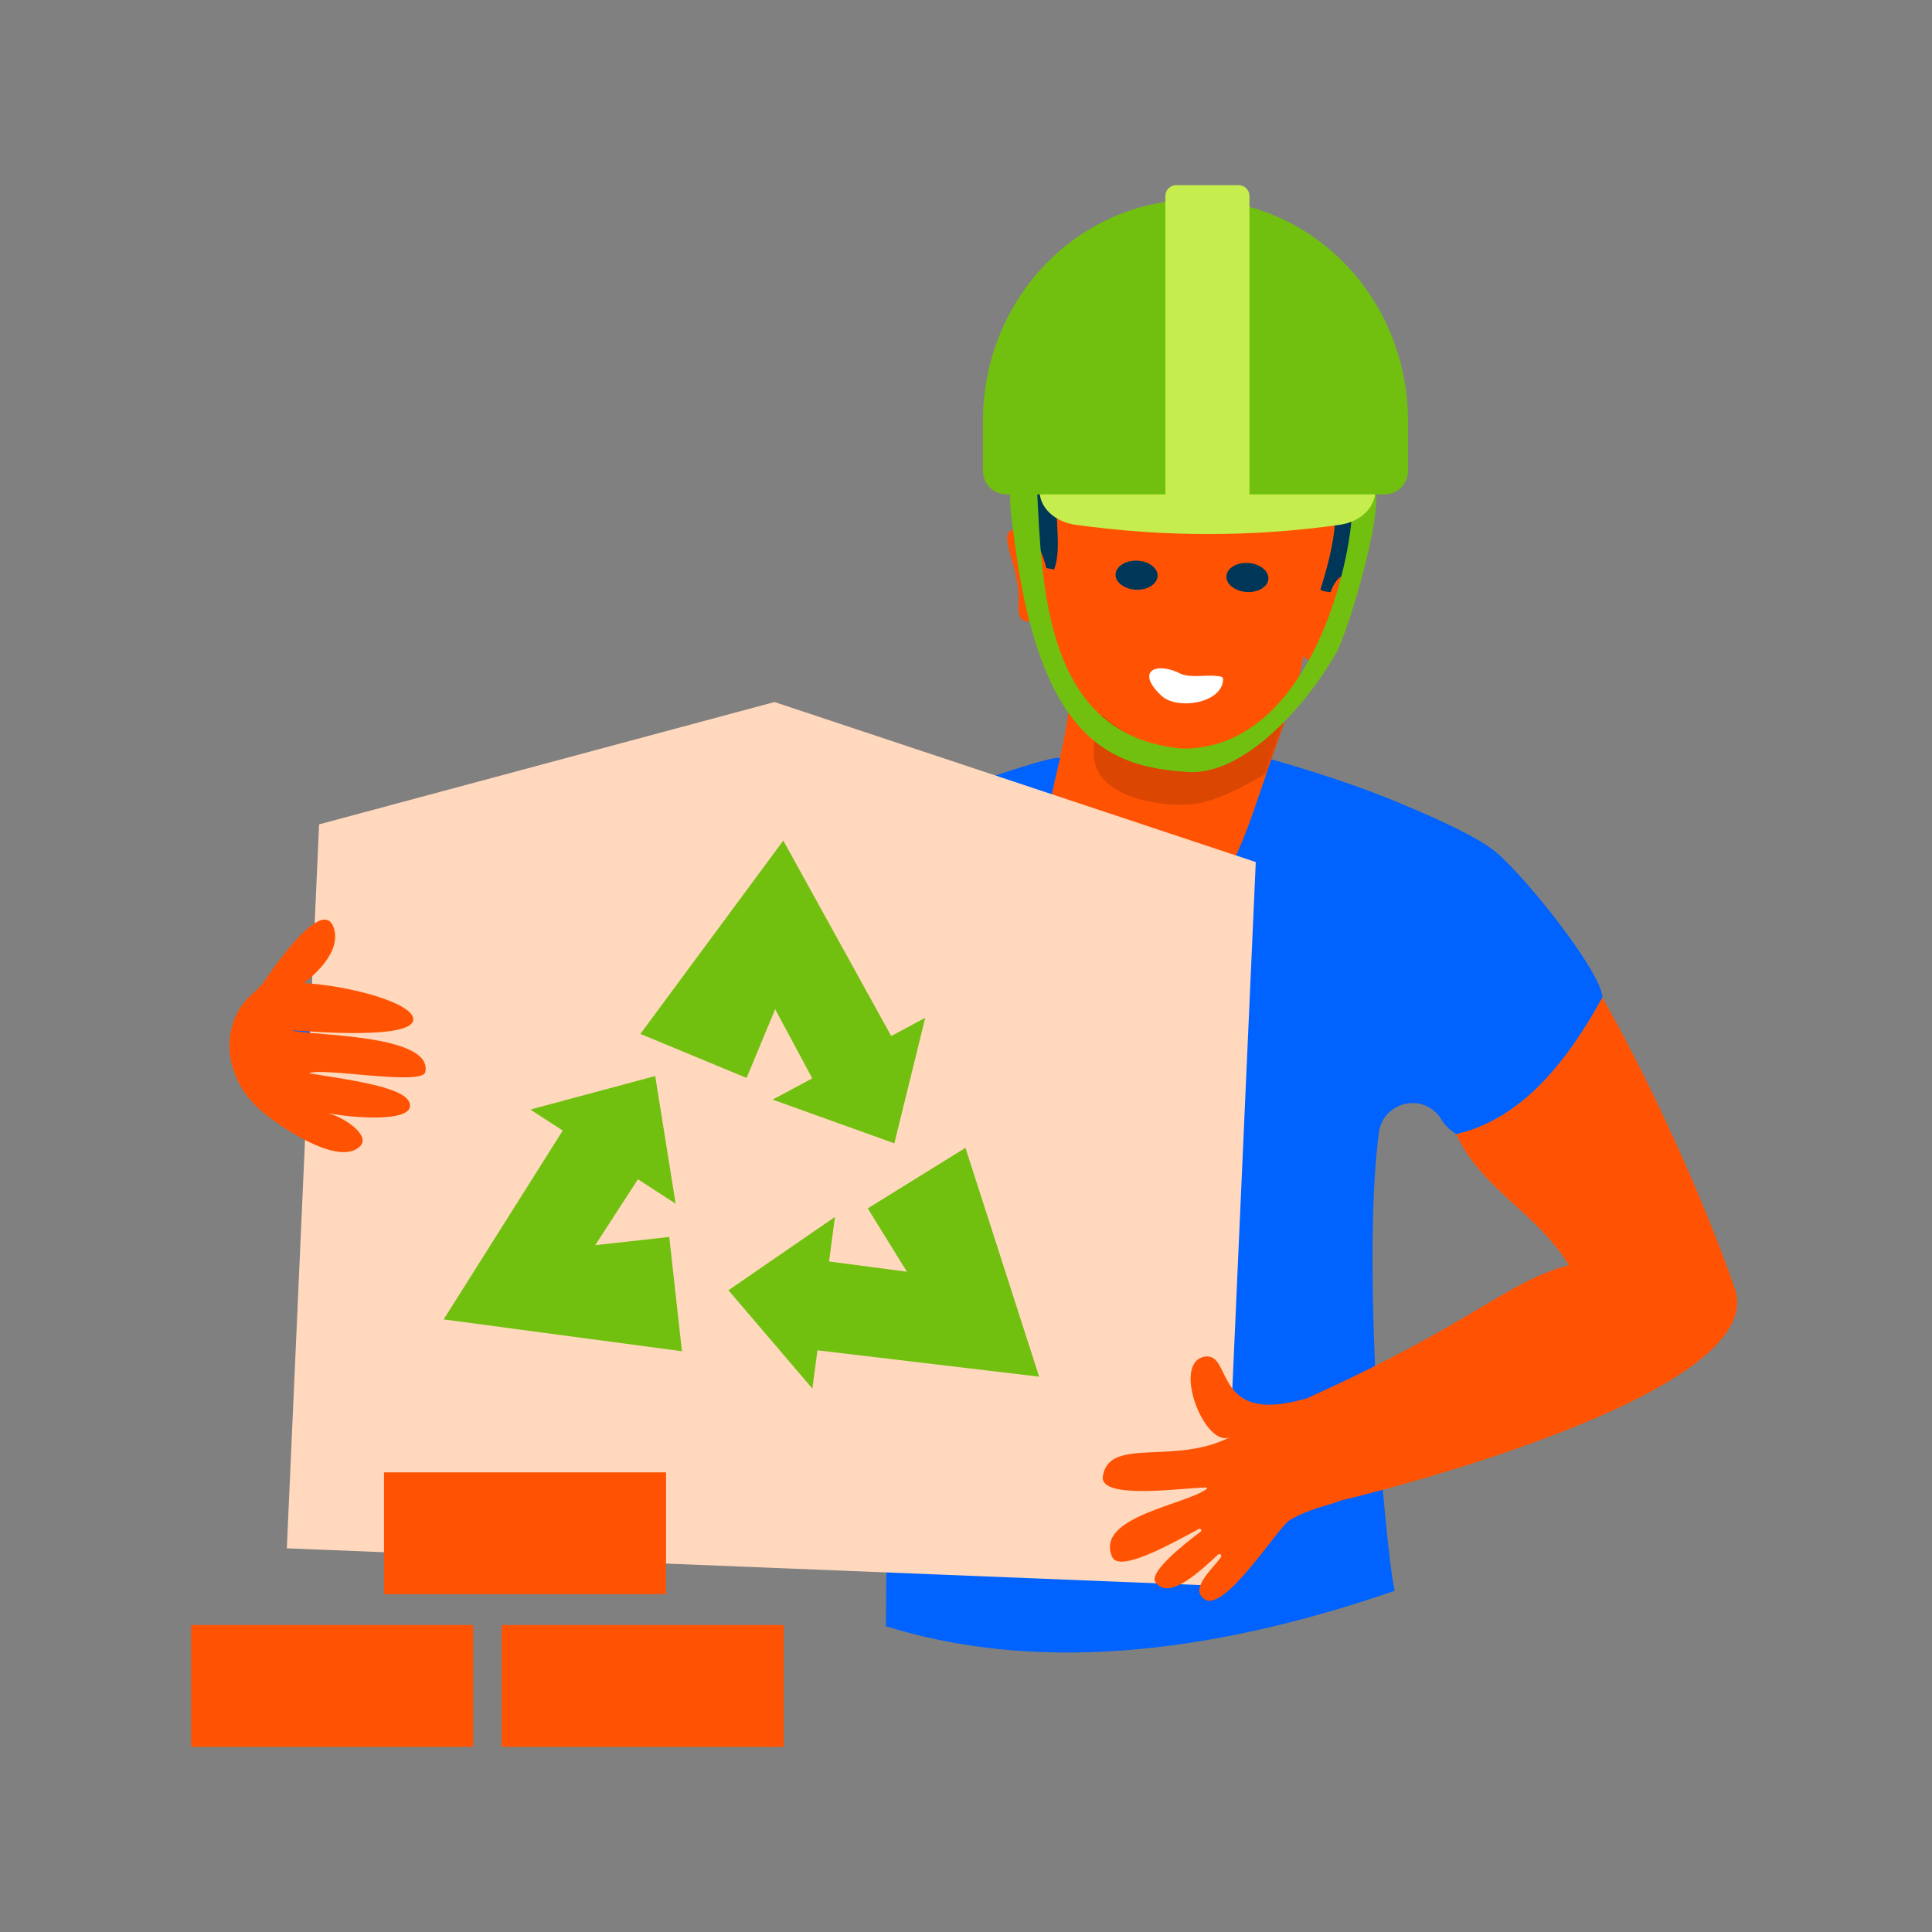 <?xml version="1.0" encoding="UTF-8"?>
<svg width="480px" height="480px" viewBox="0 0 480 480" version="1.1" xmlns="http://www.w3.org/2000/svg" xmlns:xlink="http://www.w3.org/1999/xlink">
    <rect x="0" y="0" width="480" height="480" fill="#808080" stroke="none"/>
    <title>illu/duurz/Circulariteit</title>
    <defs>
        <path d="M15.135,92.03 C15.135,92.03 25.797,128.437 39.639,128.437 C53.482,128.437 115.564,104.433 115.564,104.433 L86.611,89.624 C84.13,88.355 83.964,85.972 84.501,83.269 C87.151,66.943 96.758,49.183 98.163,35.459 L40.865,0 C45.219,12.229 40.223,57.719 34.949,72.113 C34.13,74.886 34.486,81.343 31.583,81.738 L0,86.036 L15.135,92.03" id="path-1"></path>
    </defs>
    <g id="illu/duurz/Circulariteit" stroke="none" stroke-width="1" fill="none" fill-rule="evenodd">
        <rect id="bounding-box" x="0" y="0" width="480" height="480"></rect>
        <g id="Group" transform="translate(47.482, 46)">
            <path d="M193.764,170.483 C193.764,170.483 204.427,206.89 218.269,206.89 C232.112,206.89 294.193,182.886 294.193,182.886 L265.24,168.076 C262.759,166.808 262.594,164.425 263.131,161.722 C265.78,145.395 275.388,127.635 276.792,113.912 L219.495,78.453 C223.849,90.682 218.852,136.171 213.579,150.566 C212.76,153.339 213.116,159.795 210.212,160.191 L178.629,164.489 L193.764,170.483" id="Fill-1" fill="#FF5303"></path>
            <g id="Group-4" transform="translate(178.629, 78.453)">
                <mask id="mask-2" fill="white">
                    <use xlink:href="#path-1"></use>
                </mask>
                <g id="Clip-3"></g>
                <path d="M67.173,75.482 C58.775,75.482 45.578,72.544 45.578,62.543 C45.578,51.665 51.175,48.602 58.232,48.602 C62.779,48.602 67.932,49.873 72.586,51.145 C77.239,52.416 81.394,53.687 83.942,53.687 C84.273,53.687 84.577,53.665 84.85,53.62 C85.871,53.451 86.965,53.302 88.057,53.302 C89.743,53.302 91.426,53.656 92.834,54.839 C92.891,54.887 92.946,54.935 93,54.984 C91.556,59.115 90.003,63.355 88.592,67.615 C83.459,70.623 78.21,73.58 72.212,75.015 C70.995,75.307 69.228,75.482 67.173,75.482" id="Fill-2" fill="#DB4602" mask="url(#mask-2)"></path>
            </g>
            <path d="M206.477,85.436 C201.367,56.316 219.24,30.24 241.954,28.514 C265.883,26.697 296.191,41.464 287.951,77.623 C286.433,84.289 288.899,87.037 285.528,96.831 C296.756,97.855 283.596,109.085 281.885,113.286 C281.1,115.213 280.539,117.869 278.629,118.139 C277.586,118.286 276.605,117.509 276.133,116.513 L276.107,116.45 C273.45,122.711 272.725,130.428 267.924,134.572 C258.663,142.567 222.843,149.252 211.887,104.685 C211.27,105.812 210.541,106.796 209.718,107.558 C208.905,108.309 207.702,108.67 206.789,108.15 C205.117,107.197 205.593,104.525 205.593,102.448 C205.593,92.951 198.63,84.654 206.477,85.436" id="Fill-5" fill="#FF5303"></path>
            <path d="M370.401,213.755 C370.821,213.341 371.24,212.928 371.66,212.515" id="Fill-6" fill="#FF5303"></path>
            <line x1="299.439" y1="54.751" x2="299.439" y2="54.751" id="Fill-7" fill="#670357"></line>
            <path d="M240.125,97.114 C240.045,99.105 237.641,100.625 234.755,100.51 C231.869,100.393 229.594,98.685 229.674,96.694 C229.755,94.703 232.159,93.183 235.045,93.3 C237.931,93.416 240.206,95.124 240.125,97.114" id="Fill-8" fill="#003758"></path>
            <path d="M267.646,97.817 C267.531,99.808 265.102,101.271 262.222,101.084 C259.343,100.897 257.102,99.131 257.218,97.14 C257.333,95.149 259.761,93.687 262.641,93.874 C265.521,94.061 267.762,95.827 267.646,97.817" id="Fill-9" fill="#003758"></path>
            <path d="M241.015,126.803 C244.886,130.481 256.043,128.791 256.385,122.944 C256.433,122.117 255.89,122.086 255.175,121.985 C252.098,121.556 249.017,122.479 246.04,121.492 C240.028,118.274 234.403,120.52 241.015,126.803" id="Fill-10" fill="#FFFFFF"></path>
            <path d="M293.24,62.661 C292.337,39.217 271.864,24.696 249.253,26.091 C242.547,25.775 229.145,24.715 226.398,32.941 C202.876,35.125 201.684,73.839 206.114,85.41 C207.639,86.933 210.505,87.228 212.479,95.117 L214.387,95.515 C216.797,89.428 213.576,79.957 215.986,73.87 C216.778,71.873 222.119,72.216 223.722,70.613 C225.344,68.991 227.16,62.561 228.532,56.12 C229.832,60.675 229.003,65.693 232.438,69.05 C240.956,73.346 299.439,42 280.603,100.326 C280.399,100.957 283.132,101.099 283.132,101.099 C283.646,99.037 285.691,96.774 285.658,97.476 C291.02,87.214 293.306,73.806 293.24,62.661" id="Fill-11" fill="#003758"></path>
            <path d="M324.284,165.792 C320.053,162.126 309.01,157.085 298.05,152.616 C284.366,147.036 268.374,142.671 268.374,142.671 C259.805,167.566 259.803,170.432 244.35,185.721 C239.768,190.255 232.213,189.642 228.366,184.469 C210.324,160.207 211.967,159.501 215.87,142.349 C211.126,140.539 100.621,183.641 100.621,183.641 L18.989,200.63 L13.798,212.515 L17.347,229.354 L87.459,226.504 L164.777,231.928 L173.281,270.364 L172.627,358.025 C208.173,369.142 250.402,366.001 299.022,349.229 C298.349,346.221 297.428,338.89 296.534,329.15 C295.535,318.274 294.566,304.392 294.006,290.143 C293.22,270.16 293.236,249.467 295.095,235.374 C295.465,232.577 297.062,230.45 299.157,229.226 C302.321,227.377 306.622,227.589 309.554,230.68 C311.066,232.274 310.707,233.3 314.331,235.791 C331.118,231.913 342.324,216.9 350.628,201.843 C350.628,196.059 332.696,173.081 324.284,165.792" id="Fill-12" fill="#0062FF"></path>
            <polyline id="Fill-13" fill="#FFD8BD" points="256.503 348.039 23.782 338.675 31.792 158.814 144.935 128.417 264.512 168.176 256.503 348.039"></polyline>
            <polyline id="Fill-14" fill="#71C010" points="210.69 296.03 192.385 239.174 168.101 254.223 177.84 269.954 158.504 267.413 159.958 256.341 133.497 274.561 154.356 298.997 155.605 289.483 210.69 296.03"></polyline>
            <polyline id="Fill-15" fill="#71C010" points="62.742 281.806 121.945 289.714 118.795 261.32 100.406 263.353 111.01 246.985 120.382 253.057 115.304 221.334 84.276 229.664 92.329 234.882 62.742 281.806"></polyline>
            <polyline id="Fill-16" fill="#71C010" points="147.125 162.837 111.621 210.87 138.009 221.816 145.105 204.73 154.321 221.918 144.479 227.195 174.714 238.06 182.395 206.865 173.938 211.399 147.125 162.837"></polyline>
            <path d="M24.958,209.97 C28.941,210.232 55.192,212.441 55.192,207.247 C55.192,203.213 39.62,198.916 27.998,198.245 C32.977,194.421 37.062,189.258 35.431,184.493 C32.448,175.777 17.915,198.234 17.915,198.234 C17.227,198.929 16.658,199.553 16.193,200.112 C7.019,207.065 7.274,221.074 17.233,229.825 C21.367,233.456 36.65,244.111 41.99,238.771 C44.593,236.169 38.475,231.826 34.025,230.542 C40.444,231.836 53.869,232.698 54.365,228.953 C54.986,224.265 40.193,222.448 29.304,220.655 C32.368,219.08 57.461,223.853 58.183,220.346 C60.157,210.759 28.919,211.362 24.958,209.97" id="Fill-17" fill="#FF5303"></path>
            <path d="M383.543,274.274 C377.756,257.172 364.868,226.927 350.628,201.843 C342.324,216.9 331.118,231.913 314.331,235.791 C320.616,249.529 334.154,255.059 342.311,268.32 C326.338,272.634 319.18,282.499 277.267,301.366 L277.272,301.452 C276.859,301.519 276.441,301.603 276.013,301.72 C253.679,307.862 258.832,289.819 251.788,291.066 C243.438,292.543 251.982,314.255 258.266,310.973 C244.4,318.216 228.053,310.8 226.508,320.797 C225.584,326.768 246.753,323.6 252.203,323.564 C252.395,323.562 252.468,323.805 252.316,323.921 C247.124,327.875 224.497,330.821 228.822,340.79 C230.543,344.757 242.828,337.927 250.376,333.867 C250.818,333.628 251.213,334.246 250.812,334.547 C245.662,338.409 237.873,344.83 239.623,347.146 C242.601,351.09 248.581,346.396 255.128,340.242 C255.552,339.844 256.184,340.386 255.858,340.868 C254.021,343.575 247.799,348.739 251.835,351.366 C256.883,354.652 270.072,333.355 272.975,331.658 C277.995,328.721 282.485,328.111 285.752,326.761 L285.752,326.766 C289.554,325.965 392.535,300.841 383.543,274.274" id="Fill-18" fill="#FF5303"></path>
            <polygon id="Fill-19" fill="#FF5303" points="0 388 70.069 388 70.069 357.738 0 357.738"></polygon>
            <polygon id="Fill-20" fill="#FF5303" points="47.925 350.062 117.994 350.062 117.994 319.8 47.925 319.8"></polygon>
            <polygon id="Fill-21" fill="#FF5303" points="77.173 388 147.242 388 147.242 357.738 77.173 357.738"></polygon>
            <path d="M293.24,74.279 C290.713,75.591 288.774,78.59 288.488,80.814 C287.517,98.514 276.114,139.994 246.46,139.994 C212.161,137.114 211.396,100.055 210.153,75.242 C209.488,71.978 206.109,64.649 204.365,68.542 C202.811,72.011 203.54,81.881 204.172,85.319 C210.388,138.489 228.766,144.61 247.666,145.792 C261.948,146.685 277.464,128.634 284.487,116.253 C287.646,110.686 297.899,76.107 293.24,74.279" id="Fill-22" fill="#71C010"></path>
            <path d="M285.34,84.393 C263.831,87.428 241.955,87.474 219.693,84.376 C214.55,83.659 210.798,80.109 210.798,75.968 L210.798,69.567 L294.193,69.567 L294.193,75.992 C294.193,80.121 290.467,83.67 285.34,84.393" id="Fill-23" fill="#C5ED4D"></path>
            <path d="M296.469,76.834 L202.594,76.834 C199.354,76.834 196.727,74.207 196.727,70.967 L196.727,58.63 C196.727,28.255 220.368,3.631 249.532,3.631 C278.695,3.631 302.336,28.255 302.336,58.63 L302.336,70.967 C302.336,74.207 299.71,76.834 296.469,76.834" id="Fill-24" fill="#71C010"></path>
            <path d="M262.943,77.643 L242.048,77.643 L242.048,2.682 C242.048,1.201 243.249,0 244.73,0 L260.261,0 C261.742,0 262.943,1.201 262.943,2.682 L262.943,77.643" id="Fill-25" fill="#C5ED4D"></path>
        </g>
    </g>
</svg>